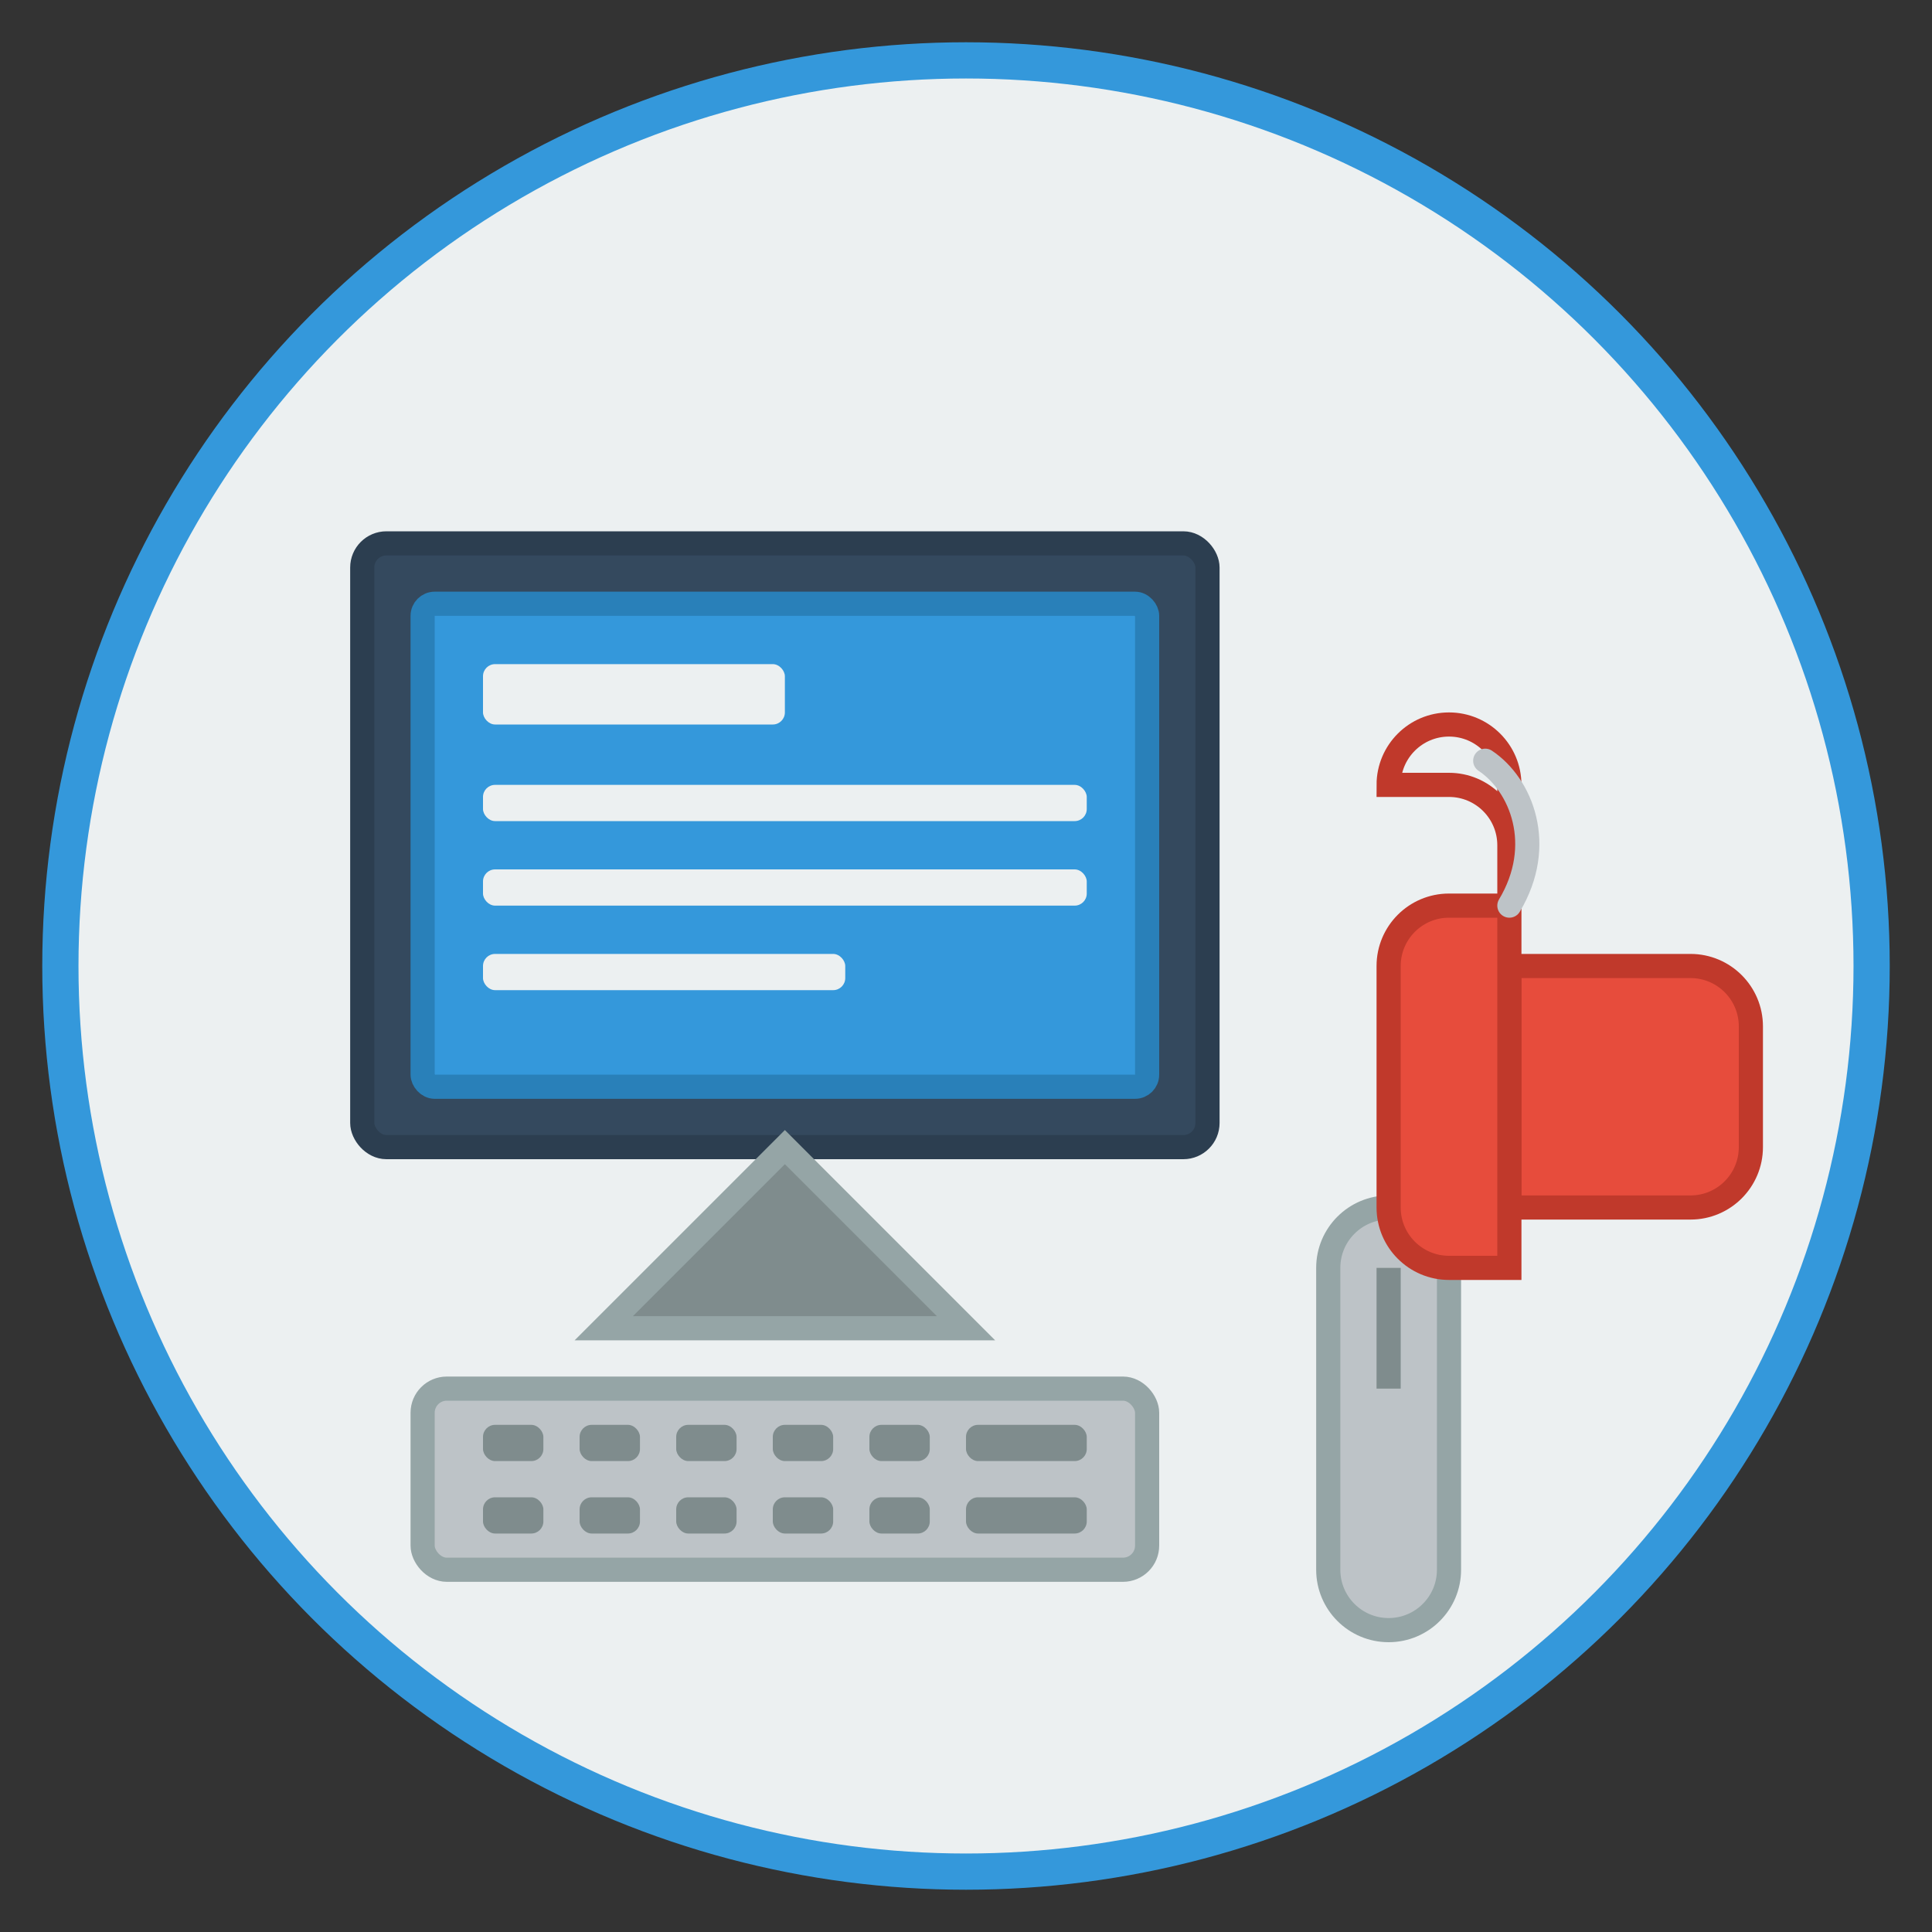 <svg xmlns="http://www.w3.org/2000/svg" width="160" height="160" viewBox="0 0 160 160" fill="none">
  <rect x="0" y="0" width="160" height="160" fill="#333333" stroke="none"/>
  <!-- Background Circle -->
  <circle cx="80" cy="80" r="75" fill="#ecf0f1" stroke="#3498db" stroke-width="3"/>
  
  <!-- Desktop Computer -->
  <rect x="30" y="45" width="70" height="50" rx="2" fill="#34495e" stroke="#2c3e50" stroke-width="2"/>
  
  <!-- Screen -->
  <rect x="35" y="50" width="60" height="40" rx="1" fill="#3498db" stroke="#2980b9" stroke-width="2"/>
  
  <!-- Screen Content -->
  <rect x="40" y="55" width="25" height="5" rx="1" fill="#ecf0f1"/>
  <rect x="40" y="65" width="50" height="3" rx="1" fill="#ecf0f1"/>
  <rect x="40" y="72" width="50" height="3" rx="1" fill="#ecf0f1"/>
  <rect x="40" y="79" width="30" height="3" rx="1" fill="#ecf0f1"/>
  
  <!-- Computer Stand -->
  <path d="M65 95L50 110H80L65 95Z" fill="#7f8c8d" stroke="#95a5a6" stroke-width="2"/>
  
  <!-- Keyboard -->
  <rect x="35" y="115" width="60" height="15" rx="2" fill="#bdc3c7" stroke="#95a5a6" stroke-width="2"/>
  
  <!-- Keyboard Keys -->
  <rect x="40" y="118" width="5" height="3" rx="1" fill="#7f8c8d"/>
  <rect x="48" y="118" width="5" height="3" rx="1" fill="#7f8c8d"/>
  <rect x="56" y="118" width="5" height="3" rx="1" fill="#7f8c8d"/>
  <rect x="64" y="118" width="5" height="3" rx="1" fill="#7f8c8d"/>
  <rect x="72" y="118" width="5" height="3" rx="1" fill="#7f8c8d"/>
  <rect x="80" y="118" width="10" height="3" rx="1" fill="#7f8c8d"/>
  
  <rect x="40" y="124" width="5" height="3" rx="1" fill="#7f8c8d"/>
  <rect x="48" y="124" width="5" height="3" rx="1" fill="#7f8c8d"/>
  <rect x="56" y="124" width="5" height="3" rx="1" fill="#7f8c8d"/>
  <rect x="64" y="124" width="5" height="3" rx="1" fill="#7f8c8d"/>
  <rect x="72" y="124" width="5" height="3" rx="1" fill="#7f8c8d"/>
  <rect x="80" y="124" width="10" height="3" rx="1" fill="#7f8c8d"/>
  
  <!-- Mouse -->
  <path d="M110 105V130C110 132.761 112.239 135 115 135V135C117.761 135 120 132.761 120 130V105C120 102.239 117.761 100 115 100V100C112.239 100 110 102.239 110 105Z" fill="#bdc3c7" stroke="#95a5a6" stroke-width="2"/>
  <line x1="115" y1="105" x2="115" y2="115" stroke="#7f8c8d" stroke-width="2"/>
  
  <!-- Coffee Mug -->
  <path d="M125 80H140C142.761 80 145 82.239 145 85V95C145 97.761 142.761 100 140 100H125V80Z" fill="#e74c3c" stroke="#c0392b" stroke-width="2"/>
  <path d="M120 75H125V105H120C117.239 105 115 102.761 115 100V80C115 77.239 117.239 75 120 75Z" fill="#e74c3c" stroke="#c0392b" stroke-width="2"/>
  <path d="M125 75V70C125 67.239 122.761 65 120 65H115C115 62.239 117.239 60 120 60V60C122.761 60 125 62.239 125 65V70" stroke="#c0392b" stroke-width="2"/>
  
  <!-- Steam from Coffee -->
  <path d="M125 75C128 70 126 65 123 63" stroke="#bdc3c7" stroke-width="2" stroke-linecap="round"/>
</svg>
